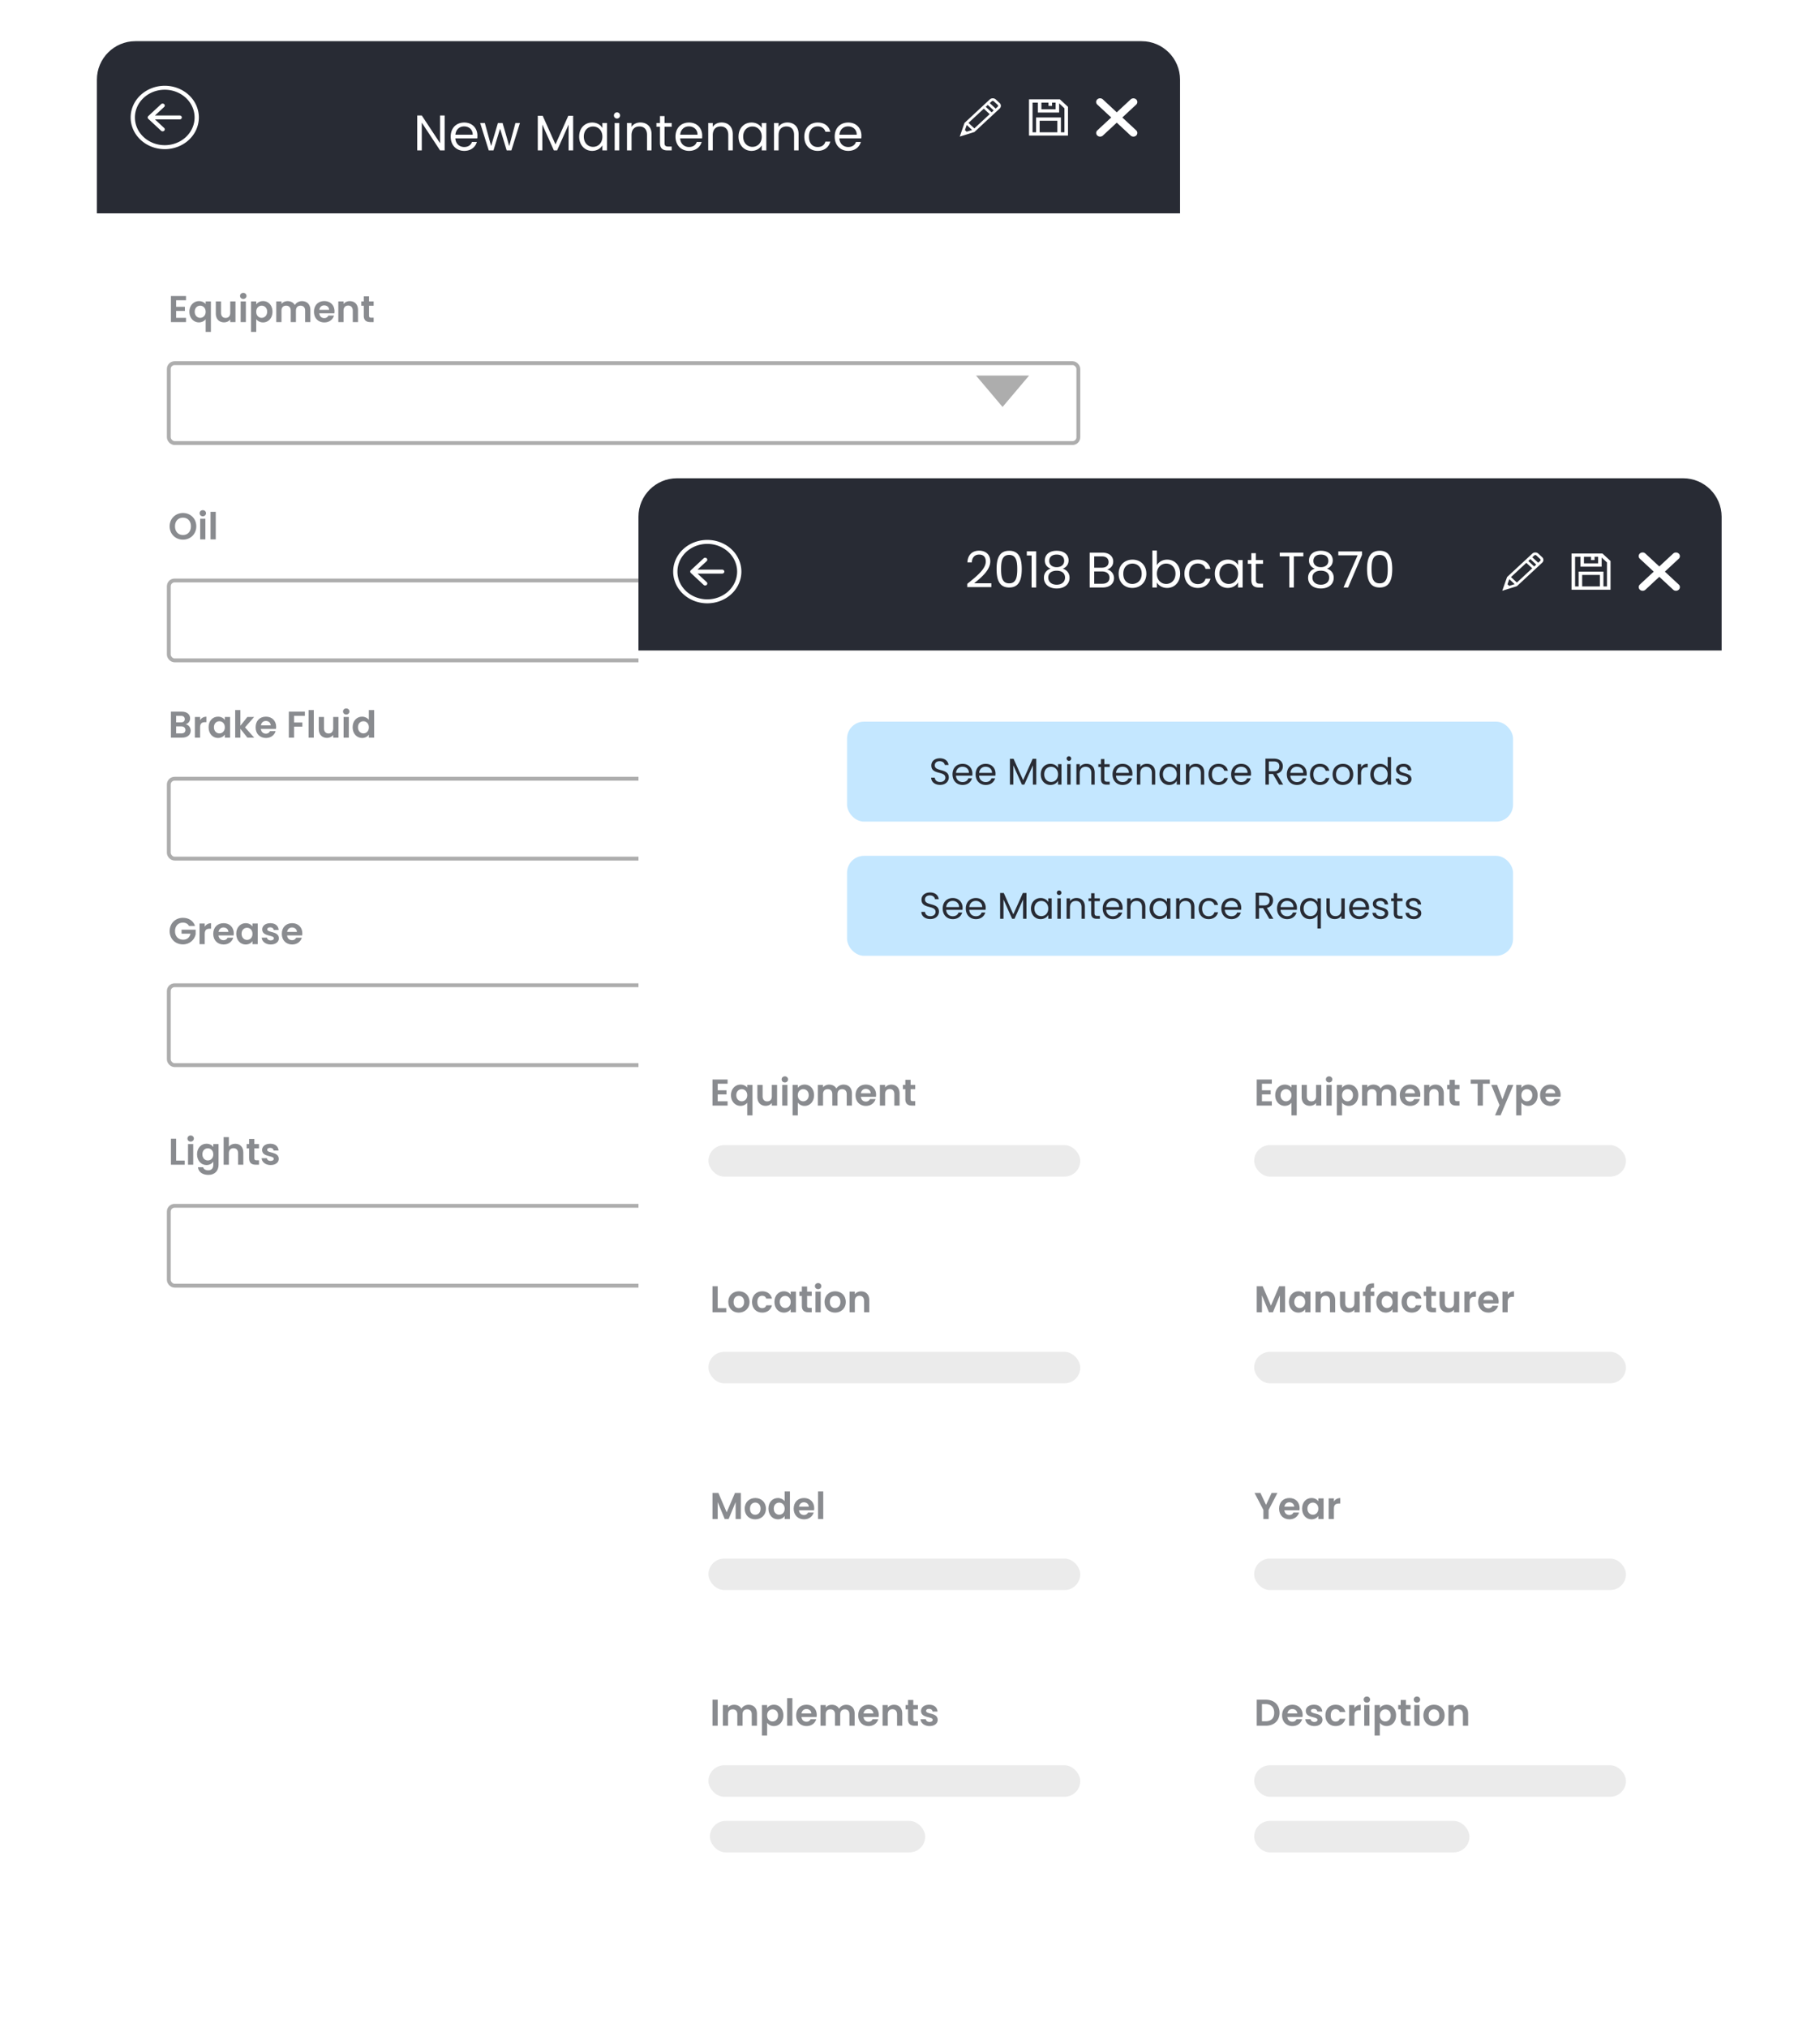 <svg xmlns="http://www.w3.org/2000/svg" width="473" height="527" fill="none" viewBox="0 0 473 527">
  <g filter="url(#a)">
    <rect width="281.5" height="381.971" x="25.182" y="6.702" fill="#fff" rx="10"/>
    <path fill="#282B34" d="M25.182 16.702c0-5.523 4.478-10 10-10h261.5c5.523 0 10 4.477 10 10v34.733h-281.5V16.702Z"/>
    <path fill="#fff" d="M114.374 26.008h1.183v9.073h-1.183l-4.758-7.215v7.215h-1.183v-9.074h1.183l4.758 7.202v-7.202Zm6.229 2.834c-1.157 0-2.119.767-2.249 2.158h4.498c.013-1.392-1.027-2.159-2.249-2.159Zm3.328 4.043c-.364 1.3-1.508 2.314-3.276 2.314-2.028 0-3.523-1.43-3.523-3.692 0-2.25 1.443-3.667 3.523-3.667 2.067 0 3.419 1.457 3.419 3.407 0 .26-.013.468-.039.715h-5.694c.091 1.442 1.105 2.235 2.314 2.235 1.066 0 1.742-.546 2.002-1.313h1.274Zm3.096 2.197-2.236-7.125H126l1.638 5.98 1.768-5.98h1.209l1.729 5.993 1.612-5.993h1.17l-2.223 7.124h-1.222l-1.716-5.655-1.716 5.655h-1.222Zm12.738 0v-8.997h1.274l3.328 7.437 3.328-7.436h1.261v8.995h-1.183v-6.708l-2.99 6.708h-.832l-3.003-6.72v6.72h-1.183Zm10.756-3.588c0-2.224 1.469-3.654 3.38-3.654 1.326 0 2.236.677 2.652 1.418v-1.3h1.196v7.123h-1.196v-1.326c-.429.767-1.352 1.444-2.665 1.444-1.898 0-3.367-1.495-3.367-3.705Zm6.032.012c0-1.65-1.118-2.639-2.418-2.639s-2.405.95-2.405 2.627c0 1.676 1.105 2.664 2.405 2.664 1.3 0 2.418-.974 2.418-2.652Zm3.195 3.575v-7.124h1.183v7.124h-1.183Zm.611-8.28a.794.794 0 0 1-.806-.806c0-.456.351-.806.806-.806.429 0 .78.35.78.805a.788.788 0 0 1-.78.806Zm7.801 8.28v-4.03c0-1.455-.793-2.196-1.989-2.196-1.209 0-2.041.753-2.041 2.287v3.94h-1.183v-7.125h1.183v1.014c.468-.74 1.326-1.143 2.288-1.143 1.651 0 2.912 1.014 2.912 3.055v4.198h-1.17Zm3.362-1.95v-4.198h-.923v-.976h.923v-1.794h1.183v1.794h1.859v.976h-1.859v4.199c0 .702.26.949.988.949h.871v1h-1.066c-1.261 0-1.976-.52-1.976-1.95Zm7.505-4.29c-1.157 0-2.119.767-2.249 2.159h4.498c.013-1.392-1.027-2.159-2.249-2.159Zm3.328 4.044c-.364 1.3-1.508 2.314-3.276 2.314-2.028 0-3.523-1.43-3.523-3.692 0-2.25 1.443-3.667 3.523-3.667 2.067 0 3.419 1.457 3.419 3.407 0 .26-.013.468-.039.715h-5.694c.091 1.442 1.105 2.235 2.314 2.235 1.066 0 1.742-.546 2.002-1.313h1.274Zm6.917 2.197v-4.03c0-1.456-.793-2.197-1.989-2.197-1.209 0-2.041.753-2.041 2.287v3.94h-1.183v-7.125h1.183v1.014c.468-.74 1.326-1.143 2.288-1.143 1.651 0 2.912 1.014 2.912 3.055v4.198h-1.17Zm2.661-3.588c0-2.224 1.469-3.654 3.38-3.654 1.326 0 2.236.677 2.652 1.418v-1.3h1.196v7.123h-1.196v-1.326c-.429.767-1.352 1.444-2.665 1.444-1.898 0-3.367-1.495-3.367-3.705Zm6.032.012c0-1.65-1.118-2.639-2.418-2.639s-2.405.95-2.405 2.627c0 1.676 1.105 2.664 2.405 2.664 1.3 0 2.418-.974 2.418-2.652Zm8.408 3.575v-4.03c0-1.455-.793-2.196-1.989-2.196-1.209 0-2.041.753-2.041 2.287v3.94h-1.183v-7.125h1.183v1.014c.468-.74 1.326-1.143 2.288-1.143 1.651 0 2.912 1.014 2.912 3.055v4.198h-1.17Zm2.66-3.575c0-2.236 1.443-3.666 3.471-3.666 1.768 0 2.925.91 3.289 2.405h-1.274c-.247-.858-.962-1.404-2.015-1.404-1.3 0-2.262.924-2.262 2.665 0 1.769.962 2.691 2.262 2.691 1.053 0 1.755-.507 2.015-1.404h1.274c-.364 1.418-1.521 2.406-3.289 2.406-2.028 0-3.471-1.43-3.471-3.692Zm11.368-2.665c-1.157 0-2.119.767-2.249 2.159h4.498c.013-1.392-1.027-2.159-2.249-2.159Zm3.328 4.044c-.364 1.3-1.508 2.314-3.276 2.314-2.028 0-3.523-1.43-3.523-3.692 0-2.25 1.443-3.667 3.523-3.667 2.067 0 3.419 1.457 3.419 3.407 0 .26-.013.468-.039.715h-5.694c.091 1.442 1.105 2.235 2.314 2.235 1.066 0 1.742-.546 2.002-1.313h1.274Z"/>
    <path fill="#898B8F" d="M48.34 72.915v1.104h-2.566v1.695h2.276v1.075h-2.276v1.792h2.567v1.104h-3.923v-6.77h3.923Zm.884 4.078c0-1.647 1.114-2.751 2.499-2.751.804 0 1.395.358 1.724.775v-.697h1.365v7.922h-1.365v-3.293c-.33.426-.94.813-1.753.813-1.356 0-2.47-1.123-2.47-2.77Zm4.223.01c0-1.037-.717-1.58-1.424-1.58-.697 0-1.414.533-1.414 1.57 0 1.036.717 1.588 1.414 1.588.707 0 1.424-.543 1.424-1.579Zm7.755-2.683v5.365h-1.365v-.678c-.34.455-.93.746-1.599.746-1.249 0-2.15-.814-2.15-2.286V74.32h1.356v2.953c0 .862.475 1.327 1.191 1.327.737 0 1.202-.465 1.202-1.327V74.32h1.365Zm1.338 5.365V74.32h1.356v5.365H62.54Zm.688-6.005c-.485 0-.833-.348-.833-.794 0-.445.348-.794.832-.794.475 0 .834.349.834.794 0 .446-.359.794-.834.794Zm3.363 1.414c.32-.455.94-.862 1.773-.862 1.375 0 2.45 1.075 2.45 2.75 0 1.676-1.075 2.79-2.45 2.79a2.19 2.19 0 0 1-1.773-.852v3.322h-1.356V74.32h1.356v.774Zm2.838 1.889c0-1.017-.688-1.56-1.424-1.56-.726 0-1.414.562-1.414 1.58 0 1.016.688 1.578 1.414 1.578.736 0 1.424-.581 1.424-1.598Zm9.876 2.702v-2.964c0-.852-.474-1.297-1.191-1.297-.726 0-1.201.445-1.201 1.297v2.964h-1.356v-2.964c0-.852-.474-1.297-1.191-1.297-.736 0-1.21.445-1.21 1.297v2.964h-1.357V74.32h1.356v.648c.34-.445.91-.726 1.579-.726.833 0 1.52.358 1.889 1.027.348-.61 1.055-1.027 1.84-1.027 1.288 0 2.198.813 2.198 2.295v3.148h-1.356Zm4.948-4.339c-.649 0-1.162.416-1.269 1.153h2.547c-.02-.707-.58-1.153-1.278-1.153ZM86.8 78c-.29.988-1.181 1.772-2.508 1.772-1.56 0-2.693-1.085-2.693-2.77 0-1.695 1.104-2.77 2.693-2.77 1.55 0 2.644 1.056 2.644 2.654 0 .174-.01.349-.04.523h-3.922c.068.794.61 1.24 1.289 1.24.58 0 .9-.29 1.075-.65H86.8Zm4.883 1.685v-2.964c0-.862-.475-1.327-1.191-1.327-.736 0-1.21.465-1.21 1.327v2.964h-1.357V74.32h1.356v.668c.349-.456.93-.746 1.618-.746 1.249 0 2.14.813 2.14 2.295v3.148h-1.356Zm2.858-1.666v-2.586h-.639V74.32h.64v-1.326h1.365v1.327h1.201v1.113h-1.2v2.596c0 .358.144.513.57.513h.63v1.143h-.852c-1.027 0-1.715-.436-1.715-1.666Zm-43.527 54.728c0 2.034-1.54 3.468-3.458 3.468-1.908 0-3.467-1.434-3.467-3.468 0-2.024 1.56-3.457 3.467-3.457 1.928 0 3.458 1.433 3.458 3.457Zm-5.53 0c0 1.376.842 2.257 2.072 2.257 1.22 0 2.063-.881 2.063-2.257 0-1.375-.843-2.237-2.063-2.237-1.23 0-2.072.862-2.072 2.237Zm6.538 3.4v-5.366h1.357v5.366h-1.356Zm.688-6.005c-.484 0-.833-.349-.833-.794 0-.446.349-.794.833-.794.475 0 .833.348.833.794 0 .445-.358.794-.833.794Zm2.008 6.005v-7.167h1.356v7.167h-1.356Z"/>
    <rect width="236.377" height="20.759" x="43.873" y="90.359" fill="#fff" stroke="#ADADAD" rx="1.5"/>
    <rect width="236.377" height="20.759" x="43.873" y="146.821" fill="#fff" stroke="#ADADAD" rx="1.5"/>
  </g>
  <path fill="#898B8F" d="M48.186 189.662c0-.581-.417-.93-1.075-.93h-1.337v1.821h1.366c.658 0 1.046-.32 1.046-.891Zm-.165-2.819c0-.542-.368-.852-1.007-.852h-1.24v1.695h1.24c.64 0 1.007-.291 1.007-.843Zm1.54 2.983c0 1.075-.823 1.831-2.227 1.831h-2.916v-6.76h2.79c1.414 0 2.198.736 2.198 1.743 0 .823-.494 1.337-1.152 1.55.765.135 1.307.842 1.307 1.636Zm2.437-.842v2.673h-1.356v-5.366h1.356v.833c.339-.552.9-.91 1.646-.91v1.424h-.358c-.804 0-1.288.31-1.288 1.346Zm2.21-.029c0-1.676 1.085-2.751 2.451-2.751.862 0 1.453.407 1.772.852v-.765h1.366v5.366H58.43v-.785c-.32.465-.93.872-1.782.872-1.356 0-2.44-1.114-2.44-2.789Zm4.223.019c0-1.017-.678-1.579-1.423-1.579-.727 0-1.414.543-1.414 1.56s.687 1.598 1.414 1.598c.745 0 1.423-.562 1.423-1.579Zm2.69 2.683v-7.167h1.356v4.077l1.801-2.276h1.763l-2.363 2.693 2.383 2.673h-1.763l-1.82-2.286v2.286H61.12Zm7.961-4.339c-.649 0-1.162.416-1.269 1.153h2.548c-.02-.707-.582-1.153-1.279-1.153Zm2.547 2.654c-.29.988-1.181 1.772-2.508 1.772-1.56 0-2.693-1.085-2.693-2.77 0-1.695 1.105-2.77 2.693-2.77 1.55 0 2.644 1.056 2.644 2.654 0 .174-.01.349-.039.523h-3.922c.067.794.61 1.24 1.288 1.24.58 0 .9-.291 1.075-.649h1.462Zm3.433 1.685v-6.76h4.175v1.094h-2.819v1.734h2.16v1.075h-2.16v2.857h-1.356Zm5.136 0v-7.167h1.356v7.167h-1.356Zm7.76-5.366v5.366h-1.365v-.678c-.339.455-.93.746-1.598.746-1.25 0-2.15-.814-2.15-2.286v-3.148h1.356v2.954c0 .862.475 1.327 1.191 1.327.736 0 1.201-.465 1.201-1.327v-2.954h1.366Zm1.339 5.366v-5.366h1.356v5.366h-1.356Zm.687-6.005c-.484 0-.832-.349-.832-.794 0-.446.348-.794.832-.794.475 0 .833.348.833.794 0 .445-.358.794-.833.794Zm1.66 3.303c0-1.676 1.084-2.751 2.46-2.751.707 0 1.385.329 1.753.833v-2.547h1.375v7.167h-1.375v-.794c-.32.494-.92.881-1.763.881-1.366 0-2.45-1.114-2.45-2.789Zm4.222.019c0-1.017-.678-1.579-1.423-1.579-.727 0-1.414.543-1.414 1.56s.687 1.598 1.414 1.598c.745 0 1.423-.562 1.423-1.579ZM47.537 238.47c1.51 0 2.712.765 3.148 2.121h-1.56c-.31-.572-.871-.872-1.588-.872-1.21 0-2.053.862-2.053 2.208 0 1.376.852 2.228 2.111 2.228 1.046 0 1.714-.6 1.918-1.559h-2.325v-1.037h3.661v1.182c-.271 1.375-1.501 2.634-3.302 2.634-1.966 0-3.458-1.423-3.458-3.448 0-2.024 1.492-3.457 3.448-3.457Zm5.671 4.174v2.673h-1.356v-5.365h1.356v.833c.34-.552.9-.911 1.647-.911v1.424h-.359c-.803 0-1.288.31-1.288 1.346Zm4.865-1.666c-.649 0-1.162.417-1.269 1.153h2.547c-.019-.707-.58-1.153-1.278-1.153Zm2.547 2.654c-.29.988-1.181 1.772-2.508 1.772-1.56 0-2.693-1.084-2.693-2.77 0-1.694 1.104-2.769 2.693-2.769 1.55 0 2.644 1.055 2.644 2.653 0 .175-.01.349-.039.523h-3.922c.067.794.61 1.24 1.288 1.24.58 0 .9-.291 1.075-.649h1.462Zm.777-1.017c0-1.675 1.084-2.75 2.45-2.75.862 0 1.453.406 1.772.852v-.765h1.366v5.365h-1.366v-.784c-.32.465-.93.871-1.782.871-1.356 0-2.44-1.113-2.44-2.789Zm4.222.019c0-1.016-.677-1.578-1.423-1.578-.727 0-1.414.542-1.414 1.559s.687 1.598 1.414 1.598c.746 0 1.423-.562 1.423-1.579Zm6.855 1.153c0 .92-.804 1.617-2.112 1.617-1.346 0-2.285-.784-2.343-1.782h1.365c.049.407.427.717.969.717.532 0 .823-.242.823-.552 0-.959-3.031-.349-3.031-2.315 0-.891.794-1.607 2.12-1.607 1.299 0 2.083.707 2.16 1.772h-1.297c-.04-.417-.368-.697-.901-.697-.504 0-.765.203-.765.513 0 .978 2.973.368 3.012 2.334Zm3.418-2.809c-.649 0-1.162.417-1.269 1.153h2.547c-.019-.707-.58-1.153-1.278-1.153Zm2.547 2.654c-.29.988-1.181 1.772-2.508 1.772-1.56 0-2.693-1.084-2.693-2.77 0-1.694 1.104-2.769 2.693-2.769 1.55 0 2.644 1.055 2.644 2.653 0 .175-.01.349-.039.523h-3.922c.067.794.61 1.24 1.288 1.24.58 0 .9-.291 1.075-.649h1.462Zm-34.021 52.226h1.356v5.685h2.228v1.075h-3.584v-6.76Zm4.446 6.76v-5.365h1.355v5.365h-1.355Zm.687-6.005c-.484 0-.833-.348-.833-.794 0-.445.349-.794.833-.794.475 0 .833.349.833.794 0 .446-.358.794-.833.794Zm1.66 3.303c0-1.675 1.084-2.75 2.45-2.75.842 0 1.453.387 1.772.852v-.765H56.8v5.404c0 1.453-.891 2.605-2.654 2.605-1.51 0-2.567-.755-2.702-1.985h1.346c.136.484.64.804 1.317.804.746 0 1.327-.426 1.327-1.424v-.833c-.32.465-.93.881-1.772.881-1.366 0-2.45-1.113-2.45-2.789Zm4.222.019c0-1.016-.678-1.578-1.424-1.578-.726 0-1.414.542-1.414 1.559s.688 1.598 1.414 1.598c.746 0 1.424-.562 1.424-1.579Zm2.69 2.683v-7.167h1.356v2.47c.349-.455.949-.746 1.666-.746 1.21 0 2.092.814 2.092 2.296v3.147H61.88v-2.963c0-.862-.475-1.327-1.191-1.327-.736 0-1.211.465-1.211 1.327v2.963h-1.356Zm6.616-1.666v-2.586H64.1v-1.113h.64v-1.327h1.365v1.327h1.2v1.113h-1.2v2.596c0 .358.145.513.571.513h.63v1.143h-.853c-1.026 0-1.714-.436-1.714-1.666Zm7.706.136c0 .92-.803 1.617-2.11 1.617-1.347 0-2.286-.784-2.345-1.782h1.366c.048.407.426.717.969.717.532 0 .823-.242.823-.552 0-.959-3.032-.349-3.032-2.315 0-.891.794-1.607 2.121-1.607 1.298 0 2.083.707 2.16 1.772H71.1c-.038-.417-.368-.697-.9-.697-.504 0-.766.203-.766.513 0 .978 2.974.368 3.012 2.334Z"/>
  <rect width="236.377" height="20.759" x="43.873" y="202.331" fill="#fff" stroke="#ADADAD" rx="1.5"/>
  <rect width="236.377" height="20.759" x="43.873" y="255.991" fill="#fff" stroke="#ADADAD" rx="1.5"/>
  <rect width="236.377" height="20.759" x="43.873" y="313.292" fill="#fff" stroke="#ADADAD" rx="1.5"/>
  <path fill="#ADADAD" d="m260.554 105.738-6.898-8.16h13.795l-6.897 8.16Z"/>
  <path fill="#fff" fill-rule="evenodd" d="M35.063 30.52c0 1.91.817 3.743 2.27 5.095 1.455 1.351 3.428 2.11 5.484 2.11 2.057 0 4.03-.759 5.483-2.11 1.455-1.352 2.272-3.185 2.272-5.096 0-1.91-.817-3.744-2.272-5.095-1.454-1.352-3.426-2.11-5.483-2.11-2.056 0-4.029.758-5.483 2.11-1.454 1.351-2.271 3.184-2.271 5.095Zm16.616 0c0 2.183-.933 4.278-2.595 5.823-1.662 1.544-3.916 2.412-6.267 2.412-2.35 0-4.604-.868-6.266-2.413-1.663-1.544-2.596-3.639-2.596-5.823 0-2.184.934-4.279 2.596-5.823 1.662-1.545 3.916-2.412 6.266-2.412s4.605.867 6.267 2.412c1.662 1.544 2.595 3.639 2.595 5.823Zm-4.985-.515c.147 0 .288.054.392.15a.497.497 0 0 1 .162.364.497.497 0 0 1-.162.364.576.576 0 0 1-.392.15h-6.417l2.378 2.21a.486.486 0 0 1 0 .729.56.56 0 0 1-.392.15.592.592 0 0 1-.392-.15l-3.323-3.088a.484.484 0 0 1 0-.729l3.323-3.088a.577.577 0 0 1 .392-.151c.147 0 .288.054.392.15a.498.498 0 0 1 .163.365.498.498 0 0 1-.163.364l-2.378 2.21h6.417Z" clip-rule="evenodd"/>
  <path fill="#fff" d="m259.797 26.775-1.017-.946c-.41-.381-1.128-.381-1.539 0l-6.567 6.103-1.249 3.563 3.806-1.189 6.565-6.102a.961.961 0 0 0 .001-1.429Zm-9.017 7.032.468-1.333 1.402 1.304-1.423.444-.447-.415Zm.915-1.87 3.983-3.701 1.53 1.422-3.983 3.701-1.53-1.422Zm4.495-4.178.529-.491 1.531 1.421-.529.492-1.531-1.422Zm3.094-.031-.522.485-1.531-1.422.523-.486a.39.39 0 0 1 .512 0l1.017.947a.319.319 0 0 1 .001.476Zm8.145-1.918v9.417h10.133v-7.45l-.129-.134-1.843-1.712-.144-.12h-8.017Zm.921.857h1.382v2.568h5.527v-2.381l1.382 1.284v6.233h-.921V30.52h-6.449v3.852h-.921v-7.704Zm2.303 0h1.842v.856h.922v-.856h.921v1.712h-3.685v-1.712Zm-.461 4.708h4.606v2.996h-4.606v-2.996Zm14.983-5.554c.192-.178.452-.278.723-.278.271 0 .531.1.723.278l3.616 3.36 3.615-3.36c.193-.173.451-.269.72-.266.268.002.524.102.714.278a.919.919 0 0 1 .299.664.914.914 0 0 1-.287.668l-3.616 3.36 3.616 3.36c.186.18.29.42.287.668a.919.919 0 0 1-.299.664c-.19.176-.446.276-.714.278a1.066 1.066 0 0 1-.72-.267l-3.615-3.36-3.616 3.36a1.065 1.065 0 0 1-.719.267 1.064 1.064 0 0 1-.715-.278.919.919 0 0 1-.299-.664.918.918 0 0 1 .287-.668l3.616-3.36-3.616-3.36a.917.917 0 0 1-.3-.672c0-.252.108-.493.3-.672Z"/>
  <g clip-path="url(#b)">
    <path fill="#fff" d="M466.732 91.91a2.649 2.649 0 1 0 5.298 0 2.649 2.649 0 0 0-5.298 0Zm0 13.497a2.649 2.649 0 1 0 5.298 0 2.649 2.649 0 0 0-5.298 0Zm0 13.496a2.649 2.649 0 1 0 5.298 0 2.649 2.649 0 0 0-5.298 0Zm0 13.496a2.649 2.649 0 1 0 5.298 0 2.649 2.649 0 0 0-5.298 0Zm0 13.496a2.649 2.649 0 1 0 5.298 0 2.649 2.649 0 0 0-5.298 0Zm0 13.496a2.649 2.649 0 1 0 5.298 0 2.649 2.649 0 0 0-5.298 0Zm0 13.496a2.649 2.649 0 1 0 5.298 0 2.649 2.649 0 0 0-5.298 0Zm0 13.496a2.649 2.649 0 1 0 5.298 0 2.649 2.649 0 0 0-5.298 0ZM453.203 91.91a2.649 2.649 0 1 0 5.298 0 2.649 2.649 0 0 0-5.298 0Zm0 13.497a2.649 2.649 0 1 0 5.298 0 2.649 2.649 0 0 0-5.298 0Zm0 13.496a2.649 2.649 0 1 0 5.298 0 2.649 2.649 0 0 0-5.298 0Zm0 13.496a2.649 2.649 0 1 0 5.298 0 2.649 2.649 0 0 0-5.298 0Zm0 13.496a2.649 2.649 0 1 0 5.298 0 2.649 2.649 0 0 0-5.298 0Zm0 13.496a2.649 2.649 0 1 0 5.298 0 2.649 2.649 0 0 0-5.298 0Zm0 13.496a2.649 2.649 0 1 0 5.298 0 2.649 2.649 0 0 0-5.298 0Zm0 13.496a2.649 2.649 0 1 0 5.298 0 2.649 2.649 0 0 0-5.298 0ZM439.674 91.91a2.649 2.649 0 1 0 5.298 0 2.649 2.649 0 0 0-5.298 0Zm0 13.497a2.649 2.649 0 1 0 5.298 0 2.649 2.649 0 0 0-5.298 0Zm0 13.496a2.649 2.649 0 1 0 5.298 0 2.649 2.649 0 0 0-5.298 0Zm0 13.496a2.649 2.649 0 1 0 5.298 0 2.649 2.649 0 0 0-5.298 0Zm0 13.496a2.649 2.649 0 1 0 5.298 0 2.649 2.649 0 0 0-5.298 0Zm0 13.496a2.649 2.649 0 1 0 5.298 0 2.649 2.649 0 0 0-5.298 0Zm0 13.496a2.649 2.649 0 1 0 5.298 0 2.649 2.649 0 0 0-5.298 0Zm0 13.496a2.649 2.649 0 1 0 5.298 0 2.649 2.649 0 0 0-5.298 0ZM426.145 91.91a2.649 2.649 0 1 0 5.298 0 2.649 2.649 0 0 0-5.298 0Zm0 13.497a2.649 2.649 0 1 0 5.298 0 2.649 2.649 0 0 0-5.298 0Zm0 13.496a2.649 2.649 0 1 0 5.298 0 2.649 2.649 0 0 0-5.298 0ZM412.617 91.91a2.649 2.649 0 1 0 5.298 0 2.649 2.649 0 0 0-5.298 0Zm0 13.497a2.649 2.649 0 1 0 5.298 0 2.649 2.649 0 0 0-5.298 0Zm0 13.496a2.649 2.649 0 1 0 5.298 0 2.649 2.649 0 0 0-5.298 0ZM399.088 91.91a2.649 2.649 0 1 0 5.298 0 2.649 2.649 0 0 0-5.298 0Zm0 13.497a2.649 2.649 0 1 0 5.298 0 2.649 2.649 0 0 0-5.298 0Zm0 13.496a2.649 2.649 0 1 0 5.298 0 2.649 2.649 0 0 0-5.298 0ZM385.559 91.91a2.649 2.649 0 1 0 5.298 0 2.649 2.649 0 0 0-5.298 0Zm0 13.497a2.649 2.649 0 1 0 5.298 0 2.649 2.649 0 0 0-5.298 0Zm0 13.496a2.649 2.649 0 1 0 5.298 0 2.649 2.649 0 0 0-5.298 0ZM372.03 91.91a2.649 2.649 0 1 0 5.298 0 2.649 2.649 0 0 0-5.298 0Zm0 13.497a2.649 2.649 0 1 0 5.298 0 2.649 2.649 0 0 0-5.298 0Zm0 13.496a2.649 2.649 0 1 0 5.298 0 2.649 2.649 0 0 0-5.298 0Z"/>
  </g>
  <g filter="url(#c)">
    <rect width="281.5" height="381.971" x="165.932" y="114.267" fill="#fff" rx="10"/>
    <path fill="#282B34" d="M165.932 124.267c0-5.523 4.478-10 10-10h261.5c5.523 0 10 4.477 10 10V159h-281.5v-34.733Z"/>
    <path fill="#fff" fill-rule="evenodd" d="M176.063 138.519c0 1.911.817 3.744 2.271 5.096 1.454 1.351 3.427 2.11 5.483 2.11 2.057 0 4.029-.759 5.483-2.11 1.455-1.352 2.272-3.185 2.272-5.096s-.817-3.744-2.272-5.095c-1.454-1.352-3.426-2.111-5.483-2.111-2.056 0-4.029.759-5.483 2.111-1.454 1.351-2.271 3.184-2.271 5.095Zm16.617 0c0 2.184-.934 4.279-2.596 5.823-1.662 1.545-3.916 2.413-6.267 2.413-2.35 0-4.604-.868-6.266-2.413-1.662-1.544-2.596-3.639-2.596-5.823 0-2.184.934-4.279 2.596-5.823 1.662-1.545 3.916-2.412 6.266-2.412 2.351 0 4.605.867 6.267 2.412 1.662 1.544 2.596 3.639 2.596 5.823Zm-4.986-.515a.58.58 0 0 1 .392.151.498.498 0 0 1 .162.364.495.495 0 0 1-.162.364.575.575 0 0 1-.392.151h-6.417l2.378 2.209a.485.485 0 0 1 0 .729.553.553 0 0 1-.392.151.568.568 0 0 1-.392-.151l-3.323-3.088a.511.511 0 0 1-.163-.365.507.507 0 0 1 .163-.364l3.323-3.088a.575.575 0 0 1 .392-.151c.147 0 .288.054.392.151a.496.496 0 0 1 .163.364.496.496 0 0 1-.163.364l-2.378 2.209h6.417Z" clip-rule="evenodd"/>
    <path fill="#fff" d="M251.384 142.542v-.845c2.47-1.989 4.81-3.861 4.81-5.785 0-1.04-.455-1.82-1.729-1.82-1.222 0-1.846.845-1.898 2.028h-1.144c.078-2.002 1.339-3.042 3.029-3.042 1.768 0 2.912 1.04 2.912 2.782 0 2.34-2.522 4.329-4.199 5.694h4.472v.988h-6.253Zm7.621-4.693c0-2.691.676-4.745 3.276-4.745 2.587 0 3.263 2.054 3.263 4.745 0 2.73-.676 4.797-3.263 4.797-2.6 0-3.276-2.067-3.276-4.797Zm5.369 0c0-1.95-.247-3.666-2.093-3.666-1.859 0-2.106 1.716-2.106 3.666 0 2.028.247 3.718 2.106 3.718 1.846 0 2.093-1.69 2.093-3.718Zm3.73 4.797v-8.32h-1.248v-1.079h2.444v9.399h-1.196Zm4.944-4.888c-.962-.377-1.508-1.105-1.508-2.158 0-1.378 1.04-2.496 3.081-2.496s3.094 1.131 3.094 2.496c0 1.014-.585 1.794-1.508 2.158 1.066.325 1.755 1.183 1.755 2.353 0 1.703-1.352 2.795-3.341 2.795-1.976 0-3.315-1.092-3.315-2.795 0-1.183.689-2.041 1.742-2.353Zm1.573-.39c1.157 0 1.95-.65 1.95-1.625 0-1.079-.767-1.651-1.95-1.651-1.157 0-1.937.559-1.937 1.664 0 .975.793 1.612 1.937 1.612Zm0 .91c-1.209 0-2.184.546-2.184 1.794 0 1.105.845 1.846 2.184 1.846 1.339 0 2.171-.754 2.171-1.846 0-1.209-.936-1.794-2.171-1.794Zm13.721 1.82c0-1.001-.754-1.625-1.911-1.625h-2.054v3.198h2.093c1.17 0 1.872-.585 1.872-1.573Zm-.234-4.069c0-.897-.611-1.469-1.768-1.469h-1.963v2.938h1.989c1.105 0 1.742-.546 1.742-1.469Zm1.417 4.186c0 1.365-1.079 2.431-2.951 2.431h-3.38v-9.061h3.25c1.911 0 2.873 1.04 2.873 2.301 0 1.144-.715 1.807-1.586 2.093.988.169 1.794 1.118 1.794 2.236Zm8.402-1.144c0 2.262-1.625 3.692-3.653 3.692-2.015 0-3.549-1.43-3.549-3.692 0-2.249 1.586-3.666 3.601-3.666 2.028 0 3.601 1.417 3.601 3.666Zm-5.993 0c0 1.807 1.105 2.652 2.34 2.652 1.235 0 2.444-.845 2.444-2.652 0-1.794-1.183-2.639-2.405-2.639-1.248 0-2.379.845-2.379 2.639Zm8.731-2.223c.455-.793 1.404-1.443 2.665-1.443 1.924 0 3.38 1.43 3.38 3.653 0 2.21-1.469 3.705-3.38 3.705-1.3 0-2.223-.65-2.665-1.43v1.313h-1.183v-9.62h1.183v3.822Zm4.836 2.21c0-1.677-1.105-2.626-2.418-2.626-1.287 0-2.418.988-2.418 2.639 0 1.677 1.131 2.652 2.418 2.652 1.313 0 2.418-.988 2.418-2.665Zm2.324.013c0-2.236 1.443-3.666 3.471-3.666 1.768 0 2.925.91 3.289 2.405h-1.274c-.247-.858-.962-1.404-2.015-1.404-1.3 0-2.262.923-2.262 2.665 0 1.768.962 2.691 2.262 2.691 1.053 0 1.755-.507 2.015-1.404h1.274c-.364 1.417-1.521 2.405-3.289 2.405-2.028 0-3.471-1.43-3.471-3.692Zm7.897-.013c0-2.223 1.469-3.653 3.38-3.653 1.326 0 2.236.676 2.652 1.417v-1.3h1.196v7.124h-1.196v-1.326c-.429.767-1.352 1.443-2.665 1.443-1.898 0-3.367-1.495-3.367-3.705Zm6.032.013c0-1.651-1.118-2.639-2.418-2.639s-2.405.949-2.405 2.626 1.105 2.665 2.405 2.665c1.3 0 2.418-.975 2.418-2.652Zm3.455 1.625v-4.199h-.923v-.975h.923v-1.794h1.183v1.794h1.859v.975h-1.859v4.199c0 .702.26.949.988.949h.871v1.001h-1.066c-1.261 0-1.976-.52-1.976-1.95Zm7.382-6.149v-.962h6.136v.962h-2.47v8.099h-1.183v-8.099h-2.483Zm9.113 3.211c-.962-.377-1.508-1.105-1.508-2.158 0-1.378 1.04-2.496 3.081-2.496s3.094 1.131 3.094 2.496c0 1.014-.585 1.794-1.508 2.158 1.066.325 1.755 1.183 1.755 2.353 0 1.703-1.352 2.795-3.341 2.795-1.976 0-3.315-1.092-3.315-2.795 0-1.183.689-2.041 1.742-2.353Zm1.573-.39c1.157 0 1.95-.65 1.95-1.625 0-1.079-.767-1.651-1.95-1.651-1.157 0-1.937.559-1.937 1.664 0 .975.793 1.612 1.937 1.612Zm0 .91c-1.209 0-2.184.546-2.184 1.794 0 1.105.845 1.846 2.184 1.846 1.339 0 2.171-.754 2.171-1.846 0-1.209-.936-1.794-2.171-1.794Zm4.536-5.005h6.162v.897l-3.614 8.476h-1.196l3.666-8.359h-5.018v-1.014Zm7.473 4.576c0-2.691.676-4.745 3.276-4.745 2.587 0 3.263 2.054 3.263 4.745 0 2.73-.676 4.797-3.263 4.797-2.6 0-3.276-2.067-3.276-4.797Zm5.369 0c0-1.95-.247-3.666-2.093-3.666-1.859 0-2.106 1.716-2.106 3.666 0 2.028.247 3.718 2.106 3.718 1.846 0 2.093-1.69 2.093-3.718Zm40.142-3.074-1.017-.946c-.41-.381-1.128-.381-1.539 0l-6.567 6.103-1.249 3.563 3.806-1.189 6.565-6.102a.96.96 0 0 0 .001-1.429Zm-9.017 7.032.468-1.333 1.402 1.304-1.423.445-.447-.416Zm.915-1.87 3.983-3.701 1.53 1.422-3.983 3.701-1.53-1.422Zm4.495-4.178.529-.491 1.531 1.421-.529.492-1.531-1.422Zm3.094-.031-.522.485-1.531-1.422.523-.485a.39.39 0 0 1 .512 0l1.017.946a.318.318 0 0 1 .001.476Zm8.145-1.917v9.416h10.133v-7.45l-.129-.134-1.843-1.712-.144-.12h-8.017Zm.921.856h1.382v2.568h5.527v-2.381l1.382 1.284v6.233h-.921v-3.852h-6.449v3.852h-.921v-7.704Zm2.303 0h1.842v.856h.922v-.856h.921v1.712h-3.685v-1.712Zm-.461 4.708h4.606v2.996h-4.606v-2.996Zm14.983-5.554c.192-.178.452-.278.723-.278.271 0 .531.1.723.278l3.616 3.36 3.615-3.36c.193-.173.451-.269.72-.266.268.002.524.102.714.278a.917.917 0 0 1 .299.664.913.913 0 0 1-.287.668l-3.616 3.36 3.616 3.36c.186.179.29.419.287.668a.92.92 0 0 1-.299.664c-.19.176-.446.276-.714.278a1.067 1.067 0 0 1-.72-.266l-3.615-3.36-3.616 3.36a1.066 1.066 0 0 1-.719.266 1.064 1.064 0 0 1-.715-.278.92.92 0 0 1-.299-.664.917.917 0 0 1 .287-.668l3.616-3.36-3.616-3.36a.917.917 0 0 1-.3-.672c0-.252.108-.493.3-.672Z"/>
    <rect width="173.085" height="25.974" x="220.14" y="177.5" fill="#C4E7FF" rx="4.402"/>
    <path fill="#282B34" d="M246.579 192.02c0 .959-.785 1.908-2.247 1.908-1.356 0-2.315-.756-2.334-1.869h.939c.058.561.455 1.123 1.395 1.123.852 0 1.356-.484 1.356-1.123 0-1.821-3.652-.659-3.652-3.167 0-1.114.901-1.87 2.238-1.87 1.288 0 2.13.707 2.237 1.734h-.969c-.058-.455-.484-.969-1.307-.978-.726-.02-1.298.358-1.298 1.085 0 1.743 3.642.658 3.642 3.157Zm3.553-2.809c-.862 0-1.578.572-1.675 1.608h3.351c.01-1.036-.765-1.608-1.676-1.608Zm2.48 3.012c-.271.969-1.124 1.724-2.441 1.724-1.511 0-2.625-1.065-2.625-2.75 0-1.676 1.075-2.732 2.625-2.732 1.54 0 2.547 1.085 2.547 2.538 0 .194-.009.349-.029.533h-4.242c.068 1.075.823 1.665 1.724 1.665.794 0 1.298-.406 1.492-.978h.949Zm3.526-3.012c-.862 0-1.578.572-1.675 1.608h3.351c.009-1.036-.765-1.608-1.676-1.608Zm2.48 3.012c-.272.969-1.124 1.724-2.441 1.724-1.511 0-2.625-1.065-2.625-2.75 0-1.676 1.075-2.732 2.625-2.732 1.54 0 2.547 1.085 2.547 2.538 0 .194-.01.349-.029.533h-4.242c.068 1.075.823 1.665 1.724 1.665.794 0 1.298-.406 1.491-.978h.95Zm3.851 1.637v-6.702h.95l2.479 5.54 2.479-5.54h.94v6.702h-.882v-4.997l-2.227 4.997h-.62l-2.237-5.007v5.007h-.882Zm8.013-2.673c0-1.656 1.095-2.722 2.518-2.722.988 0 1.666.504 1.976 1.056v-.968h.891v5.307h-.891v-.988c-.32.572-1.007 1.075-1.985 1.075-1.414 0-2.509-1.114-2.509-2.76Zm4.494.01c0-1.23-.833-1.966-1.801-1.966-.969 0-1.792.707-1.792 1.956s.823 1.985 1.792 1.985c.968 0 1.801-.726 1.801-1.975Zm2.38 2.663v-5.307h.882v5.307h-.882Zm.456-6.169a.592.592 0 0 1-.601-.601.591.591 0 1 1 1.182 0 .588.588 0 0 1-.581.601Zm5.812 6.169v-3.002c0-1.085-.591-1.637-1.482-1.637-.901 0-1.521.562-1.521 1.704v2.935h-.881v-5.307h.881v.755c.349-.552.988-.852 1.705-.852 1.23 0 2.169.755 2.169 2.276v3.128h-.871Zm2.505-1.453v-3.128h-.688v-.726h.688v-1.337h.881v1.337h1.385v.726h-1.385v3.128c0 .523.194.707.736.707h.649v.746h-.794c-.94 0-1.472-.387-1.472-1.453Zm5.59-3.196c-.862 0-1.578.572-1.675 1.608h3.351c.01-1.036-.765-1.608-1.676-1.608Zm2.48 3.012c-.271.969-1.124 1.724-2.441 1.724-1.511 0-2.625-1.065-2.625-2.75 0-1.676 1.076-2.732 2.625-2.732 1.54 0 2.547 1.085 2.547 2.538 0 .194-.009.349-.029.533h-4.242c.068 1.075.823 1.665 1.724 1.665.794 0 1.298-.406 1.492-.978h.949Zm5.153 1.637v-3.002c0-1.085-.59-1.637-1.481-1.637-.901 0-1.521.562-1.521 1.704v2.935h-.881v-5.307h.881v.755c.349-.552.988-.852 1.705-.852 1.23 0 2.169.755 2.169 2.276v3.128h-.872Zm1.982-2.673c0-1.656 1.095-2.722 2.518-2.722.988 0 1.666.504 1.976 1.056v-.968h.891v5.307h-.891v-.988c-.319.572-1.007 1.075-1.985 1.075-1.414 0-2.509-1.114-2.509-2.76Zm4.494.01c0-1.23-.833-1.966-1.801-1.966-.969 0-1.792.707-1.792 1.956s.823 1.985 1.792 1.985c.968 0 1.801-.726 1.801-1.975Zm6.264 2.663v-3.002c0-1.085-.59-1.637-1.481-1.637-.901 0-1.521.562-1.521 1.704v2.935h-.881v-5.307h.881v.755c.349-.552.988-.852 1.705-.852 1.23 0 2.169.755 2.169 2.276v3.128h-.872Zm1.982-2.663c0-1.666 1.075-2.732 2.586-2.732 1.317 0 2.179.678 2.451 1.792h-.95c-.184-.639-.716-1.046-1.501-1.046-.968 0-1.685.688-1.685 1.986 0 1.317.717 2.004 1.685 2.004.785 0 1.308-.377 1.501-1.046h.95c-.272 1.056-1.134 1.792-2.451 1.792-1.511 0-2.586-1.065-2.586-2.75Zm8.469-1.986c-.862 0-1.578.572-1.675 1.608h3.351c.009-1.036-.765-1.608-1.676-1.608Zm2.48 3.012c-.272.969-1.124 1.724-2.441 1.724-1.511 0-2.625-1.065-2.625-2.75 0-1.676 1.075-2.732 2.625-2.732 1.54 0 2.547 1.085 2.547 2.538 0 .194-.01.349-.029.533h-4.242c.068 1.075.823 1.665 1.724 1.665.794 0 1.298-.406 1.491-.978h.95Zm7.464-3.128c0-.765-.426-1.259-1.433-1.259h-1.298v2.557h1.298c.997 0 1.433-.543 1.433-1.298Zm-3.613-1.985h2.18c1.588 0 2.343.881 2.343 1.985 0 .862-.474 1.685-1.607 1.937l1.695 2.828h-1.056l-1.608-2.76h-1.065v2.76h-.882v-6.75Zm8.149 2.101c-.862 0-1.578.572-1.675 1.608h3.351c.01-1.036-.765-1.608-1.676-1.608Zm2.48 3.012c-.271.969-1.124 1.724-2.441 1.724-1.511 0-2.624-1.065-2.624-2.75 0-1.676 1.075-2.732 2.624-2.732 1.54 0 2.547 1.085 2.547 2.538 0 .194-.009.349-.029.533h-4.242c.068 1.075.823 1.665 1.724 1.665.794 0 1.298-.406 1.492-.978h.949Zm.94-1.026c0-1.666 1.075-2.732 2.586-2.732 1.318 0 2.179.678 2.451 1.792h-.949c-.184-.639-.717-1.046-1.502-1.046-.968 0-1.685.688-1.685 1.986 0 1.317.717 2.004 1.685 2.004.785 0 1.308-.377 1.502-1.046h.949c-.272 1.056-1.133 1.792-2.451 1.792-1.511 0-2.586-1.065-2.586-2.75Zm11.249 0c0 1.685-1.211 2.75-2.722 2.75-1.501 0-2.644-1.065-2.644-2.75 0-1.676 1.182-2.732 2.683-2.732 1.511 0 2.683 1.056 2.683 2.732Zm-4.465 0c0 1.346.823 1.975 1.743 1.975.92 0 1.821-.629 1.821-1.975 0-1.337-.881-1.966-1.792-1.966-.929 0-1.772.629-1.772 1.966Zm6.505-.223v2.886h-.881v-5.307h.881v.862c.3-.591.872-.959 1.714-.959v.91h-.232c-.843 0-1.482.378-1.482 1.608Zm2.402.213c0-1.656 1.095-2.722 2.528-2.722.833 0 1.598.427 1.966 1.037v-2.809h.891v7.167h-.891v-.998c-.319.591-1.007 1.085-1.976 1.085-1.423 0-2.518-1.114-2.518-2.76Zm4.494.01c0-1.23-.833-1.966-1.801-1.966-.969 0-1.792.707-1.792 1.956s.823 1.985 1.792 1.985c.968 0 1.801-.726 1.801-1.975Zm6.197 1.22c0 .872-.766 1.53-1.937 1.53-1.24 0-2.112-.678-2.17-1.646h.91c.049.513.504.9 1.25.9.697 0 1.085-.348 1.085-.784 0-1.182-3.138-.494-3.138-2.47 0-.813.765-1.482 1.946-1.482 1.172 0 1.947.63 2.005 1.666h-.881c-.039-.532-.446-.92-1.153-.92-.649 0-1.036.31-1.036.736 0 1.259 3.08.572 3.119 2.47Z"/>
    <rect width="173.085" height="25.974" x="220.14" y="212.364" fill="#C4E7FF" rx="4.402"/>
    <path fill="#282B34" d="M244.03 226.884c0 .958-.785 1.908-2.247 1.908-1.356 0-2.315-.756-2.334-1.87h.939c.058.562.455 1.124 1.395 1.124.852 0 1.356-.484 1.356-1.124 0-1.82-3.651-.658-3.651-3.167 0-1.113.9-1.869 2.237-1.869 1.288 0 2.13.707 2.237 1.734h-.969c-.058-.455-.484-.969-1.307-.978-.726-.02-1.298.358-1.298 1.084 0 1.744 3.642.659 3.642 3.158Zm3.553-2.809c-.862 0-1.578.571-1.675 1.608h3.351c.01-1.037-.765-1.608-1.676-1.608Zm2.48 3.012c-.271.969-1.124 1.724-2.441 1.724-1.511 0-2.625-1.065-2.625-2.751 0-1.675 1.076-2.731 2.625-2.731 1.54 0 2.547 1.085 2.547 2.538 0 .193-.009.348-.029.532h-4.242c.068 1.075.823 1.666 1.724 1.666.794 0 1.298-.407 1.492-.978h.949Zm3.526-3.012c-.862 0-1.578.571-1.675 1.608h3.351c.009-1.037-.765-1.608-1.676-1.608Zm2.48 3.012c-.272.969-1.124 1.724-2.441 1.724-1.511 0-2.625-1.065-2.625-2.751 0-1.675 1.075-2.731 2.625-2.731 1.54 0 2.547 1.085 2.547 2.538 0 .193-.01.348-.029.532h-4.242c.068 1.075.823 1.666 1.724 1.666.794 0 1.298-.407 1.491-.978h.95Zm3.852 1.637v-6.702h.949l2.479 5.54 2.479-5.54h.94v6.702h-.881v-4.998l-2.228 4.998h-.62l-2.237-5.007v5.007h-.881Zm8.012-2.673c0-1.656 1.095-2.722 2.518-2.722.988 0 1.666.504 1.976 1.056v-.969h.891v5.308h-.891v-.988c-.319.571-1.007 1.075-1.985 1.075-1.414 0-2.509-1.114-2.509-2.76Zm4.494.009c0-1.23-.833-1.966-1.801-1.966-.969 0-1.792.707-1.792 1.957 0 1.249.823 1.985 1.792 1.985.968 0 1.801-.726 1.801-1.976Zm2.381 2.664v-5.308h.881v5.308h-.881Zm.455-6.17a.591.591 0 0 1-.601-.6.591.591 0 1 1 1.182 0c0 .339-.262.6-.581.6Zm5.812 6.17v-3.003c0-1.084-.591-1.636-1.482-1.636-.901 0-1.521.561-1.521 1.704v2.935h-.881v-5.308h.881v.756c.349-.552.988-.852 1.705-.852 1.23 0 2.169.755 2.169 2.276v3.128h-.871Zm2.505-1.453v-3.128h-.688v-.727h.688v-1.336h.881v1.336h1.385v.727h-1.385v3.128c0 .523.194.707.736.707h.649v.746h-.794c-.94 0-1.472-.388-1.472-1.453Zm5.59-3.196c-.862 0-1.578.571-1.675 1.608h3.351c.01-1.037-.765-1.608-1.676-1.608Zm2.48 3.012c-.271.969-1.124 1.724-2.441 1.724-1.511 0-2.624-1.065-2.624-2.751 0-1.675 1.075-2.731 2.624-2.731 1.54 0 2.547 1.085 2.547 2.538 0 .193-.009.348-.029.532h-4.242c.068 1.075.823 1.666 1.724 1.666.794 0 1.298-.407 1.492-.978h.949Zm5.153 1.637v-3.003c0-1.084-.59-1.636-1.481-1.636-.901 0-1.521.561-1.521 1.704v2.935h-.881v-5.308h.881v.756c.349-.552.988-.852 1.705-.852 1.23 0 2.169.755 2.169 2.276v3.128h-.872Zm1.982-2.673c0-1.656 1.095-2.722 2.519-2.722.987 0 1.665.504 1.975 1.056v-.969h.891v5.308h-.891v-.988c-.319.571-1.007 1.075-1.985 1.075-1.414 0-2.509-1.114-2.509-2.76Zm4.494.009c0-1.23-.833-1.966-1.801-1.966-.969 0-1.792.707-1.792 1.957 0 1.249.823 1.985 1.792 1.985.968 0 1.801-.726 1.801-1.976Zm6.264 2.664v-3.003c0-1.084-.59-1.636-1.481-1.636-.901 0-1.521.561-1.521 1.704v2.935h-.881v-5.308h.881v.756c.349-.552.988-.852 1.705-.852 1.23 0 2.169.755 2.169 2.276v3.128h-.872Zm1.982-2.664c0-1.665 1.075-2.731 2.586-2.731 1.318 0 2.179.678 2.451 1.792h-.949c-.184-.639-.717-1.046-1.502-1.046-.968 0-1.685.688-1.685 1.985 0 1.318.717 2.005 1.685 2.005.785 0 1.308-.377 1.502-1.046h.949c-.272 1.056-1.133 1.792-2.451 1.792-1.511 0-2.586-1.065-2.586-2.751Zm8.469-1.985c-.862 0-1.578.571-1.675 1.608h3.351c.009-1.037-.765-1.608-1.676-1.608Zm2.48 3.012c-.272.969-1.124 1.724-2.441 1.724-1.511 0-2.625-1.065-2.625-2.751 0-1.675 1.075-2.731 2.625-2.731 1.54 0 2.547 1.085 2.547 2.538 0 .193-.01.348-.029.532h-4.242c.068 1.075.823 1.666 1.724 1.666.794 0 1.298-.407 1.491-.978h.95Zm7.464-3.128c0-.765-.426-1.259-1.433-1.259h-1.298v2.557h1.298c.997 0 1.433-.543 1.433-1.298Zm-3.612-1.986h2.179c1.588 0 2.343.882 2.343 1.986 0 .862-.474 1.685-1.607 1.937l1.695 2.828h-1.056l-1.608-2.76h-1.065v2.76h-.881v-6.751Zm8.149 2.102c-.862 0-1.579.571-1.676 1.608h3.351c.01-1.037-.765-1.608-1.675-1.608Zm2.479 3.012c-.271.969-1.124 1.724-2.441 1.724-1.511 0-2.624-1.065-2.624-2.751 0-1.675 1.075-2.731 2.624-2.731 1.54 0 2.547 1.085 2.547 2.538 0 .193-.009.348-.029.532h-4.242c.068 1.075.824 1.666 1.724 1.666.794 0 1.298-.407 1.492-.978h.949Zm.94-1.036c0-1.656 1.095-2.722 2.528-2.722.969 0 1.666.504 1.966 1.056v-.969h.891v7.826h-.891v-3.496c-.3.542-1.007 1.065-1.995 1.065-1.404 0-2.499-1.114-2.499-2.76Zm4.494.009c0-1.23-.833-1.966-1.801-1.966-.969 0-1.792.707-1.792 1.957 0 1.249.823 1.985 1.792 1.985.968 0 1.801-.726 1.801-1.976Zm7.088-2.644v5.308h-.882v-.785c-.339.552-.988.862-1.695.862-1.22 0-2.179-.755-2.179-2.276v-3.109h.872v2.993c0 1.075.591 1.627 1.482 1.627.91 0 1.52-.562 1.52-1.704v-2.916h.882Zm3.744.659c-.862 0-1.578.571-1.675 1.608h3.351c.01-1.037-.765-1.608-1.676-1.608Zm2.48 3.012c-.271.969-1.124 1.724-2.441 1.724-1.511 0-2.625-1.065-2.625-2.751 0-1.675 1.076-2.731 2.625-2.731 1.54 0 2.547 1.085 2.547 2.538 0 .193-.009.348-.029.532h-4.242c.068 1.075.823 1.666 1.724 1.666.794 0 1.298-.407 1.492-.978h.949Zm5.086.194c0 .871-.766 1.53-1.937 1.53-1.24 0-2.112-.678-2.17-1.646h.91c.049.513.504.9 1.25.9.697 0 1.085-.348 1.085-.784 0-1.182-3.138-.494-3.138-2.47 0-.813.765-1.482 1.946-1.482 1.172 0 1.947.63 2.005 1.666h-.881c-.039-.533-.446-.92-1.153-.92-.649 0-1.036.31-1.036.736 0 1.259 3.08.571 3.119 2.47Zm1.437-.01v-3.128h-.687v-.727h.687v-1.336h.882v1.336h1.385v.727h-1.385v3.128c0 .523.193.707.736.707h.649v.746h-.794c-.94 0-1.473-.388-1.473-1.453Zm7.15.01c0 .871-.765 1.53-1.937 1.53-1.239 0-2.111-.678-2.169-1.646h.91c.049.513.504.9 1.25.9.697 0 1.084-.348 1.084-.784 0-1.182-3.137-.494-3.137-2.47 0-.813.765-1.482 1.946-1.482 1.172 0 1.947.63 2.005 1.666h-.881c-.039-.533-.446-.92-1.153-.92-.649 0-1.036.31-1.036.736 0 1.259 3.08.571 3.118 2.47Z"/>
    <path fill="#898B8F" d="M189.091 270.48v1.104h-2.567v1.695h2.276v1.075h-2.276v1.792h2.567v1.104h-3.923v-6.77h3.923Zm.883 4.078c0-1.647 1.114-2.751 2.499-2.751.804 0 1.395.358 1.724.775v-.698h1.366v7.923h-1.366v-3.293c-.329.426-.94.813-1.753.813-1.356 0-2.47-1.123-2.47-2.769Zm4.223.009c0-1.036-.717-1.578-1.424-1.578-.697 0-1.414.532-1.414 1.569 0 1.036.717 1.588 1.414 1.588.707 0 1.424-.542 1.424-1.579Zm7.755-2.683v5.366h-1.366v-.678c-.338.455-.929.746-1.598.746-1.249 0-2.15-.814-2.15-2.286v-3.148h1.356v2.954c0 .862.475 1.327 1.192 1.327.736 0 1.2-.465 1.2-1.327v-2.954h1.366Zm1.338 5.366v-5.366h1.356v5.366h-1.356Zm.688-6.005c-.485 0-.833-.348-.833-.794 0-.445.348-.794.833-.794.474 0 .832.349.832.794 0 .446-.358.794-.832.794Zm3.363 1.414c.32-.455.94-.862 1.773-.862 1.375 0 2.45 1.075 2.45 2.751 0 1.675-1.075 2.789-2.45 2.789a2.192 2.192 0 0 1-1.773-.852v3.322h-1.356v-7.923h1.356v.775Zm2.838 1.889c0-1.017-.688-1.559-1.424-1.559-.726 0-1.414.561-1.414 1.578s.688 1.579 1.414 1.579c.736 0 1.424-.581 1.424-1.598Zm9.876 2.702v-2.964c0-.852-.474-1.297-1.191-1.297-.726 0-1.201.445-1.201 1.297v2.964h-1.356v-2.964c0-.852-.474-1.297-1.191-1.297-.736 0-1.211.445-1.211 1.297v2.964h-1.356v-5.366h1.356v.649c.339-.445.911-.726 1.579-.726.833 0 1.52.358 1.888 1.027.349-.611 1.056-1.027 1.841-1.027 1.288 0 2.198.814 2.198 2.295v3.148h-1.356Zm4.948-4.339c-.649 0-1.162.417-1.269 1.153h2.547c-.019-.707-.581-1.153-1.278-1.153Zm2.547 2.654c-.291.988-1.182 1.772-2.508 1.772-1.56 0-2.693-1.085-2.693-2.77 0-1.695 1.104-2.77 2.693-2.77 1.549 0 2.644 1.056 2.644 2.654 0 .174-.01.349-.039.523h-3.923c.068.794.611 1.24 1.289 1.24.581 0 .9-.291 1.075-.649h1.462Zm4.883 1.685v-2.964c0-.862-.474-1.327-1.191-1.327-.736 0-1.211.465-1.211 1.327v2.964h-1.356v-5.366h1.356v.669c.349-.455.93-.746 1.618-.746 1.249 0 2.14.814 2.14 2.295v3.148h-1.356Zm2.858-1.666v-2.586h-.639v-1.114h.639v-1.326h1.366v1.326h1.201v1.114h-1.201v2.596c0 .358.145.513.572.513h.629v1.143h-.852c-1.027 0-1.715-.436-1.715-1.666Zm95.244-5.104v1.104h-2.566v1.695h2.275v1.075h-2.275v1.792h2.566v1.104h-3.922v-6.77h3.922Zm.884 4.078c0-1.647 1.113-2.751 2.498-2.751.804 0 1.395.358 1.724.775v-.698h1.366v7.923h-1.366v-3.293c-.329.426-.939.813-1.753.813-1.356 0-2.469-1.123-2.469-2.769Zm4.222.009c0-1.036-.716-1.578-1.423-1.578-.698 0-1.414.532-1.414 1.569 0 1.036.716 1.588 1.414 1.588.707 0 1.423-.542 1.423-1.579Zm7.755-2.683v5.366h-1.365v-.678c-.339.455-.93.746-1.598.746-1.25 0-2.15-.814-2.15-2.286v-3.148h1.356v2.954c0 .862.474 1.327 1.191 1.327.736 0 1.201-.465 1.201-1.327v-2.954h1.365Zm1.338 5.366v-5.366h1.356v5.366h-1.356Zm.688-6.005c-.484 0-.833-.348-.833-.794 0-.445.349-.794.833-.794.474 0 .833.349.833.794 0 .446-.359.794-.833.794Zm3.364 1.414c.319-.455.939-.862 1.772-.862 1.375 0 2.45 1.075 2.45 2.751 0 1.675-1.075 2.789-2.45 2.789-.843 0-1.443-.416-1.772-.852v3.322h-1.356v-7.923h1.356v.775Zm2.837 1.889c0-1.017-.687-1.559-1.423-1.559-.727 0-1.414.561-1.414 1.578s.687 1.579 1.414 1.579c.736 0 1.423-.581 1.423-1.598Zm9.877 2.702v-2.964c0-.852-.475-1.297-1.192-1.297-.726 0-1.201.445-1.201 1.297v2.964h-1.356v-2.964c0-.852-.474-1.297-1.191-1.297-.736 0-1.21.445-1.21 1.297v2.964h-1.356v-5.366h1.356v.649c.339-.445.91-.726 1.578-.726.833 0 1.521.358 1.889 1.027.348-.611 1.055-1.027 1.84-1.027 1.288 0 2.198.814 2.198 2.295v3.148H361.5Zm4.947-4.339c-.649 0-1.162.417-1.269 1.153h2.548c-.02-.707-.581-1.153-1.279-1.153Zm2.547 2.654c-.29.988-1.181 1.772-2.508 1.772-1.559 0-2.692-1.085-2.692-2.77 0-1.695 1.104-2.77 2.692-2.77 1.55 0 2.644 1.056 2.644 2.654 0 .174-.01.349-.039.523h-3.922c.068.794.61 1.24 1.288 1.24.581 0 .901-.291 1.075-.649h1.462Zm4.883 1.685v-2.964c0-.862-.474-1.327-1.191-1.327-.736 0-1.21.465-1.21 1.327v2.964h-1.356v-5.366h1.356v.669c.348-.455.929-.746 1.617-.746 1.249 0 2.14.814 2.14 2.295v3.148h-1.356Zm2.859-1.666v-2.586h-.639v-1.114h.639v-1.326h1.365v1.326h1.201v1.114h-1.201v2.596c0 .358.146.513.572.513h.629v1.143h-.852c-1.027 0-1.714-.436-1.714-1.666Zm5.491-4v-1.094h4.959v1.094h-1.802v5.666h-1.356v-5.666h-1.801Zm8.234 4.049 1.404-3.749h1.443l-3.322 7.903h-1.443l1.162-2.673-2.15-5.23h1.521l1.385 3.749Zm4.934-2.974c.32-.455.939-.862 1.772-.862 1.376 0 2.451 1.075 2.451 2.751 0 1.675-1.075 2.789-2.451 2.789a2.19 2.19 0 0 1-1.772-.852v3.322h-1.356v-7.923h1.356v.775Zm2.838 1.889c0-1.017-.688-1.559-1.424-1.559-.726 0-1.414.561-1.414 1.578s.688 1.579 1.414 1.579c.736 0 1.424-.581 1.424-1.598Zm4.675-1.637c-.649 0-1.162.417-1.269 1.153h2.547c-.019-.707-.581-1.153-1.278-1.153Zm2.547 2.654c-.29.988-1.181 1.772-2.508 1.772-1.56 0-2.693-1.085-2.693-2.77 0-1.695 1.104-2.77 2.693-2.77 1.549 0 2.644 1.056 2.644 2.654 0 .174-.01.349-.039.523h-3.922c.067.794.61 1.24 1.288 1.24.581 0 .9-.291 1.075-.649h1.462Z"/>
    <rect width="96.627" height="8.174" x="184.123" y="287.531" fill="#EBEBEB" rx="4.087"/>
    <rect width="96.627" height="8.174" x="325.944" y="287.531" fill="#EBEBEB" rx="4.087"/>
    <path fill="#898B8F" d="M185.168 324.201h1.356v5.685h2.228v1.075h-3.584v-6.76Zm9.627 4.078c0 1.685-1.24 2.769-2.799 2.769-1.55 0-2.721-1.084-2.721-2.769 0-1.695 1.21-2.77 2.76-2.77 1.549 0 2.76 1.075 2.76 2.77Zm-4.145 0c0 1.065.62 1.588 1.346 1.588.717 0 1.404-.523 1.404-1.588 0-1.075-.668-1.589-1.385-1.589-.716 0-1.365.514-1.365 1.589Zm4.791 0c0-1.686 1.104-2.77 2.654-2.77 1.336 0 2.237.697 2.528 1.898h-1.463c-.155-.455-.513-.746-1.075-.746-.755 0-1.259.572-1.259 1.618 0 1.046.504 1.607 1.259 1.607.562 0 .91-.252 1.075-.736h1.463c-.291 1.143-1.192 1.898-2.528 1.898-1.55 0-2.654-1.084-2.654-2.769Zm5.826-.02c0-1.675 1.085-2.75 2.45-2.75.862 0 1.453.406 1.773.852v-.765h1.365v5.365h-1.365v-.784c-.32.465-.93.871-1.782.871-1.356 0-2.441-1.113-2.441-2.789Zm4.223.02c0-1.017-.678-1.579-1.424-1.579-.726 0-1.414.542-1.414 1.559s.688 1.598 1.414 1.598c.746 0 1.424-.561 1.424-1.578Zm2.903 1.017v-2.586h-.639v-1.114h.639v-1.327h1.365v1.327h1.201v1.114h-1.201v2.595c0 .359.146.513.572.513h.629v1.143h-.852c-1.027 0-1.714-.435-1.714-1.665Zm3.542 1.665v-5.365h1.355v5.365h-1.355Zm.687-6.004c-.484 0-.833-.349-.833-.795 0-.445.349-.794.833-.794.475 0 .833.349.833.794 0 .446-.358.795-.833.795Zm7.19 3.322c0 1.685-1.24 2.769-2.799 2.769-1.55 0-2.722-1.084-2.722-2.769 0-1.695 1.211-2.77 2.76-2.77 1.55 0 2.761 1.075 2.761 2.77Zm-4.146 0c0 1.065.62 1.588 1.347 1.588.716 0 1.404-.523 1.404-1.588 0-1.075-.668-1.589-1.385-1.589s-1.366.514-1.366 1.589Zm8.898 2.682v-2.963c0-.862-.475-1.327-1.191-1.327-.736 0-1.211.465-1.211 1.327v2.963h-1.356v-5.365h1.356v.668c.349-.455.93-.746 1.618-.746 1.249 0 2.14.814 2.14 2.296v3.147h-1.356Zm102.049 0v-6.76h1.54l2.15 5.027 2.15-5.027h1.53v6.76h-1.356v-4.397l-1.811 4.397h-1.027l-1.82-4.397v4.397h-1.356Zm8.362-2.702c0-1.675 1.085-2.75 2.45-2.75.862 0 1.453.406 1.772.852v-.765h1.366v5.365h-1.366v-.784c-.319.465-.929.871-1.782.871-1.355 0-2.44-1.113-2.44-2.789Zm4.222.02c0-1.017-.677-1.579-1.423-1.579-.727 0-1.414.542-1.414 1.559s.687 1.598 1.414 1.598c.746 0 1.423-.561 1.423-1.578Zm6.448 2.682v-2.963c0-.862-.474-1.327-1.191-1.327-.736 0-1.211.465-1.211 1.327v2.963h-1.356v-5.365h1.356v.668c.349-.455.93-.746 1.618-.746 1.249 0 2.14.814 2.14 2.296v3.147h-1.356Zm7.711-5.365v5.365h-1.366v-.678c-.339.456-.93.746-1.598.746-1.249 0-2.15-.813-2.15-2.286v-3.147h1.356v2.954c0 .862.475 1.327 1.191 1.327.736 0 1.201-.465 1.201-1.327v-2.954h1.366Zm1.483 5.365v-4.251h-.61v-1.114h.61v-.271c0-1.318.746-1.928 2.256-1.889v1.143c-.658-.019-.881.194-.881.794v.223h.94v1.114h-.94v4.251h-1.375Zm2.845-2.702c0-1.675 1.084-2.75 2.45-2.75.862 0 1.453.406 1.772.852v-.765h1.366v5.365h-1.366v-.784c-.319.465-.929.871-1.782.871-1.356 0-2.44-1.113-2.44-2.789Zm4.222.02c0-1.017-.678-1.579-1.423-1.579-.727 0-1.414.542-1.414 1.559s.687 1.598 1.414 1.598c.745 0 1.423-.561 1.423-1.578Zm2.341 0c0-1.686 1.105-2.77 2.654-2.77 1.337 0 2.237.697 2.528 1.898h-1.462c-.155-.455-.514-.746-1.075-.746-.756 0-1.26.572-1.26 1.618 0 1.046.504 1.607 1.26 1.607.561 0 .91-.252 1.075-.736h1.462c-.291 1.143-1.191 1.898-2.528 1.898-1.549 0-2.654-1.084-2.654-2.769Zm6.388 1.017v-2.586h-.639v-1.114h.639v-1.327h1.366v1.327h1.201v1.114h-1.201v2.595c0 .359.145.513.571.513h.63v1.143h-.852c-1.027 0-1.715-.435-1.715-1.665Zm8.607-3.7v5.365h-1.365v-.678c-.339.456-.93.746-1.598.746-1.25 0-2.15-.813-2.15-2.286v-3.147h1.356v2.954c0 .862.474 1.327 1.191 1.327.736 0 1.201-.465 1.201-1.327v-2.954h1.365Zm2.694 2.692v2.673h-1.356v-5.365h1.356v.833c.339-.552.901-.911 1.647-.911v1.424h-.359c-.804 0-1.288.31-1.288 1.346Zm4.865-1.666c-.649 0-1.162.417-1.269 1.153h2.547c-.019-.707-.581-1.153-1.278-1.153Zm2.547 2.654c-.29.988-1.181 1.772-2.508 1.772-1.56 0-2.693-1.084-2.693-2.769 0-1.695 1.104-2.77 2.693-2.77 1.549 0 2.644 1.055 2.644 2.653 0 .175-.01.349-.039.523h-3.922c.067.795.61 1.24 1.288 1.24.581 0 .9-.291 1.075-.649h1.462Zm2.481-.988v2.673h-1.356v-5.365h1.356v.833c.339-.552.901-.911 1.647-.911v1.424h-.359c-.803 0-1.288.31-1.288 1.346Z"/>
    <rect width="96.627" height="8.174" x="184.123" y="341.243" fill="#EBEBEB" rx="4.087"/>
    <rect width="96.627" height="8.174" x="325.944" y="341.243" fill="#EBEBEB" rx="4.087"/>
    <path fill="#898B8F" d="M185.168 384.673v-6.76h1.54l2.15 5.026 2.15-5.026h1.531v6.76h-1.356v-4.397l-1.811 4.397h-1.027l-1.821-4.397v4.397h-1.356Zm13.893-2.683c0 1.685-1.24 2.77-2.799 2.77-1.55 0-2.722-1.085-2.722-2.77 0-1.695 1.211-2.77 2.76-2.77 1.55 0 2.761 1.075 2.761 2.77Zm-4.146 0c0 1.065.62 1.588 1.347 1.588.716 0 1.404-.523 1.404-1.588 0-1.075-.668-1.588-1.385-1.588s-1.366.513-1.366 1.588Zm4.792-.019c0-1.676 1.084-2.751 2.46-2.751.707 0 1.385.329 1.753.833v-2.547h1.375v7.167h-1.375v-.794c-.32.493-.92.881-1.763.881-1.366 0-2.45-1.114-2.45-2.789Zm4.222.019c0-1.017-.678-1.579-1.423-1.579-.727 0-1.414.543-1.414 1.56s.687 1.598 1.414 1.598c.745 0 1.423-.562 1.423-1.579Zm4.995-1.656c-.649 0-1.162.416-1.269 1.152h2.548c-.02-.707-.581-1.152-1.279-1.152Zm2.547 2.654c-.29.987-1.181 1.772-2.508 1.772-1.559 0-2.693-1.085-2.693-2.77 0-1.695 1.105-2.77 2.693-2.77 1.55 0 2.644 1.056 2.644 2.654 0 .174-.01.348-.039.523h-3.922c.068.794.61 1.239 1.288 1.239.581 0 .901-.29 1.075-.648h1.462Zm1.126 1.685v-7.167h1.356v7.167h-1.356Zm115.749-2.354-2.295-4.406h1.53l1.453 3.089 1.443-3.089h1.511l-2.286 4.406v2.354h-1.356v-2.354Zm6.729-1.985c-.649 0-1.162.416-1.269 1.152h2.547c-.019-.707-.581-1.152-1.278-1.152Zm2.547 2.654c-.291.987-1.182 1.772-2.508 1.772-1.56 0-2.693-1.085-2.693-2.77 0-1.695 1.104-2.77 2.693-2.77 1.549 0 2.644 1.056 2.644 2.654 0 .174-.01.348-.039.523h-3.923c.068.794.611 1.239 1.289 1.239.581 0 .9-.29 1.075-.648h1.462Zm.777-1.017c0-1.676 1.084-2.751 2.45-2.751.862 0 1.453.407 1.772.852v-.765h1.366v5.366h-1.366v-.785c-.319.465-.929.872-1.782.872-1.356 0-2.44-1.114-2.44-2.789Zm4.222.019c0-1.017-.678-1.579-1.423-1.579-.727 0-1.414.543-1.414 1.56s.687 1.598 1.414 1.598c.745 0 1.423-.562 1.423-1.579Zm4.046.01v2.673h-1.356v-5.366h1.356v.833c.339-.552.901-.91 1.647-.91v1.423h-.359c-.804 0-1.288.31-1.288 1.347Z"/>
    <rect width="96.627" height="8.174" x="184.123" y="394.954" fill="#EBEBEB" rx="4.087"/>
    <rect width="96.627" height="8.174" x="325.944" y="394.954" fill="#EBEBEB" rx="4.087"/>
    <path fill="#898B8F" d="M185.168 438.384v-6.76h1.356v6.76h-1.356Zm10.202 0v-2.964c0-.852-.475-1.297-1.192-1.297-.726 0-1.2.445-1.2 1.297v2.964h-1.356v-2.964c0-.852-.475-1.297-1.192-1.297-.736 0-1.21.445-1.21 1.297v2.964h-1.356v-5.365h1.356v.648c.339-.445.91-.726 1.578-.726.833 0 1.521.358 1.889 1.027.349-.611 1.056-1.027 1.84-1.027 1.288 0 2.199.814 2.199 2.295v3.148h-1.356Zm3.998-4.591c.32-.455.94-.862 1.773-.862 1.375 0 2.45 1.075 2.45 2.751 0 1.675-1.075 2.789-2.45 2.789a2.192 2.192 0 0 1-1.773-.852v3.322h-1.356v-7.922h1.356v.774Zm2.838 1.889c0-1.017-.688-1.559-1.424-1.559-.726 0-1.414.561-1.414 1.578s.688 1.579 1.414 1.579c.736 0 1.424-.581 1.424-1.598Zm2.37 2.702v-7.167h1.356v7.167h-1.356Zm5.001-4.339c-.649 0-1.162.417-1.269 1.153h2.547c-.019-.707-.581-1.153-1.278-1.153Zm2.547 2.654c-.291.988-1.182 1.772-2.508 1.772-1.56 0-2.693-1.085-2.693-2.77 0-1.695 1.104-2.77 2.693-2.77 1.549 0 2.644 1.056 2.644 2.654 0 .174-.01.349-.039.523h-3.923c.068.794.611 1.24 1.288 1.24.582 0 .901-.291 1.076-.649h1.462Zm8.631 1.685v-2.964c0-.852-.474-1.297-1.191-1.297-.726 0-1.201.445-1.201 1.297v2.964h-1.356v-2.964c0-.852-.475-1.297-1.191-1.297-.736 0-1.211.445-1.211 1.297v2.964h-1.356v-5.365h1.356v.648c.339-.445.911-.726 1.579-.726.833 0 1.52.358 1.888 1.027.349-.611 1.056-1.027 1.841-1.027 1.288 0 2.198.814 2.198 2.295v3.148h-1.356Zm4.948-4.339c-.649 0-1.162.417-1.269 1.153h2.547c-.019-.707-.581-1.153-1.278-1.153Zm2.547 2.654c-.291.988-1.182 1.772-2.508 1.772-1.56 0-2.693-1.085-2.693-2.77 0-1.695 1.104-2.77 2.693-2.77 1.549 0 2.644 1.056 2.644 2.654 0 .174-.01.349-.039.523h-3.923c.068.794.61 1.24 1.288 1.24.582 0 .901-.291 1.075-.649h1.463Zm4.883 1.685v-2.964c0-.862-.475-1.326-1.191-1.326-.736 0-1.211.464-1.211 1.326v2.964h-1.356v-5.365h1.356v.668c.349-.455.93-.746 1.618-.746 1.249 0 2.14.814 2.14 2.295v3.148h-1.356Zm2.858-1.666v-2.586h-.639v-1.113h.639v-1.327h1.366v1.327h1.201v1.113h-1.201v2.596c0 .358.145.513.571.513h.63v1.143h-.852c-1.027 0-1.715-.436-1.715-1.666Zm7.707.136c0 .92-.804 1.617-2.112 1.617-1.346 0-2.285-.784-2.343-1.782h1.365c.049.407.426.717.969.717.532 0 .823-.242.823-.552 0-.959-3.031-.349-3.031-2.315 0-.891.794-1.608 2.121-1.608 1.297 0 2.082.707 2.159 1.773h-1.297c-.039-.417-.369-.698-.901-.698-.504 0-.765.204-.765.514 0 .978 2.973.368 3.012 2.334Zm85.278-5.23c2.16 0 3.564 1.336 3.564 3.39 0 2.043-1.404 3.37-3.564 3.37h-2.363v-6.76h2.363Zm-1.007 5.608h.958c1.424 0 2.228-.814 2.228-2.218 0-1.405-.804-2.247-2.228-2.247h-.958v4.465Zm7.891-3.187c-.649 0-1.162.417-1.269 1.153h2.547c-.019-.707-.581-1.153-1.278-1.153Zm2.547 2.654c-.291.988-1.182 1.772-2.508 1.772-1.56 0-2.693-1.085-2.693-2.77 0-1.695 1.104-2.77 2.693-2.77 1.549 0 2.644 1.056 2.644 2.654 0 .174-.01.349-.039.523h-3.923c.068.794.611 1.24 1.289 1.24.581 0 .9-.291 1.075-.649h1.462Zm5.29.155c0 .92-.804 1.617-2.111 1.617-1.347 0-2.286-.784-2.344-1.782h1.365c.049.407.426.717.969.717.533 0 .823-.242.823-.552 0-.959-3.031-.349-3.031-2.315 0-.891.794-1.608 2.121-1.608 1.297 0 2.082.707 2.159 1.773h-1.297c-.039-.417-.368-.698-.901-.698-.504 0-.765.204-.765.514 0 .978 2.973.368 3.012 2.334Zm.764-1.153c0-1.685 1.104-2.77 2.654-2.77 1.336 0 2.237.698 2.528 1.899h-1.463c-.155-.456-.513-.746-1.075-.746-.755 0-1.259.571-1.259 1.617s.504 1.608 1.259 1.608c.562 0 .911-.252 1.075-.736h1.463c-.291 1.143-1.192 1.898-2.528 1.898-1.55 0-2.654-1.085-2.654-2.77Zm7.531.01v2.673h-1.356v-5.365h1.356v.832c.339-.552.901-.91 1.646-.91v1.424h-.358c-.804 0-1.288.31-1.288 1.346Zm2.56 2.673v-5.365h1.356v5.365h-1.356Zm.687-6.005c-.484 0-.833-.348-.833-.794 0-.445.349-.794.833-.794.475 0 .833.349.833.794 0 .446-.358.794-.833.794Zm3.364 1.414c.32-.455.94-.862 1.773-.862 1.375 0 2.45 1.075 2.45 2.751 0 1.675-1.075 2.789-2.45 2.789-.843 0-1.444-.416-1.773-.852v3.322h-1.356v-7.922h1.356v.774Zm2.838 1.889c0-1.017-.688-1.559-1.424-1.559-.726 0-1.414.561-1.414 1.578s.688 1.579 1.414 1.579c.736 0 1.424-.581 1.424-1.598Zm2.583 1.036v-2.586h-.639v-1.113h.639v-1.327h1.366v1.327h1.201v1.113h-1.201v2.596c0 .358.145.513.571.513h.63v1.143h-.853c-1.026 0-1.714-.436-1.714-1.666Zm3.542 1.666v-5.365h1.356v5.365h-1.356Zm.688-6.005c-.485 0-.833-.348-.833-.794 0-.445.348-.794.833-.794.474 0 .833.349.833.794 0 .446-.359.794-.833.794Zm7.189 3.322c0 1.685-1.24 2.77-2.799 2.77-1.55 0-2.721-1.085-2.721-2.77 0-1.695 1.21-2.77 2.76-2.77 1.549 0 2.76 1.075 2.76 2.77Zm-4.145 0c0 1.066.62 1.589 1.346 1.589.717 0 1.404-.523 1.404-1.589 0-1.075-.668-1.588-1.385-1.588-.716 0-1.365.513-1.365 1.588Zm8.897 2.683v-2.964c0-.862-.474-1.326-1.191-1.326-.736 0-1.21.464-1.21 1.326v2.964h-1.356v-5.365h1.356v.668c.348-.455.929-.746 1.617-.746 1.249 0 2.14.814 2.14 2.295v3.148h-1.356Z"/>
    <rect width="96.627" height="8.174" x="184.123" y="448.665" fill="#EBEBEB" rx="4.087"/>
    <rect width="96.627" height="8.174" x="325.944" y="448.665" fill="#EBEBEB" rx="4.087"/>
    <rect width="55.951" height="8.174" x="325.944" y="463.12" fill="#EBEBEB" rx="4.087"/>
    <rect width="55.951" height="8.174" x="184.5" y="463.12" fill="#EBEBEB" rx="4.087"/>
  </g>
  <g clip-path="url(#d)">
    <path fill="#fff" d="M6.048 411.62a2.649 2.649 0 1 0-5.298 0 2.649 2.649 0 0 0 5.298 0Zm0-13.496a2.649 2.649 0 1 0-5.298 0 2.649 2.649 0 0 0 5.298 0Zm0-13.496a2.649 2.649 0 1 0-5.298 0 2.649 2.649 0 0 0 5.298 0Zm0-13.496a2.649 2.649 0 1 0-5.298 0 2.649 2.649 0 0 0 5.298 0Zm0-13.496a2.649 2.649 0 1 0-5.298 0 2.649 2.649 0 0 0 5.298 0Zm0-13.496a2.649 2.649 0 1 0-5.298 0 2.649 2.649 0 0 0 5.298 0Zm0-13.496a2.649 2.649 0 1 0-5.298 0 2.649 2.649 0 0 0 5.298 0Zm0-13.496a2.649 2.649 0 1 0-5.298 0 2.649 2.649 0 0 0 5.298 0Zm13.529 94.472a2.649 2.649 0 1 0-5.298 0 2.649 2.649 0 0 0 5.298 0Zm0-13.496a2.649 2.649 0 1 0-5.298 0 2.649 2.649 0 0 0 5.298 0Zm0-13.496a2.649 2.649 0 1 0-5.298 0 2.649 2.649 0 0 0 5.298 0Zm0-13.496a2.649 2.649 0 1 0-5.298 0 2.649 2.649 0 0 0 5.298 0Zm0-13.496a2.649 2.649 0 1 0-5.298 0 2.649 2.649 0 0 0 5.298 0Zm0-13.496a2.649 2.649 0 1 0-5.298 0 2.649 2.649 0 0 0 5.298 0Zm0-13.496a2.649 2.649 0 1 0-5.298 0 2.649 2.649 0 0 0 5.298 0Zm0-13.496a2.649 2.649 0 1 0-5.298 0 2.649 2.649 0 0 0 5.298 0Zm13.529 94.472a2.649 2.649 0 1 0-5.298 0 2.649 2.649 0 0 0 5.298 0Zm0-13.496a2.649 2.649 0 1 0-5.298 0 2.649 2.649 0 0 0 5.298 0Zm0-13.496a2.649 2.649 0 1 0-5.298 0 2.649 2.649 0 0 0 5.298 0Zm0-13.496a2.649 2.649 0 1 0-5.298 0 2.649 2.649 0 0 0 5.298 0Zm0-13.496a2.649 2.649 0 1 0-5.298 0 2.649 2.649 0 0 0 5.298 0Zm0-13.496a2.649 2.649 0 1 0-5.298 0 2.649 2.649 0 0 0 5.298 0Zm0-13.496a2.649 2.649 0 1 0-5.298 0 2.649 2.649 0 0 0 5.298 0Zm0-13.496a2.649 2.649 0 1 0-5.298 0 2.649 2.649 0 0 0 5.298 0Zm13.529 94.472a2.649 2.649 0 1 0-5.298 0 2.649 2.649 0 0 0 5.298 0Zm0-13.496a2.649 2.649 0 1 0-5.298 0 2.649 2.649 0 0 0 5.298 0Zm0-13.496a2.649 2.649 0 1 0-5.298 0 2.649 2.649 0 0 0 5.298 0Zm13.528 26.992a2.649 2.649 0 1 0-5.298 0 2.649 2.649 0 0 0 5.298 0Zm0-13.496a2.649 2.649 0 1 0-5.298 0 2.649 2.649 0 0 0 5.298 0Zm0-13.496a2.649 2.649 0 1 0-5.298 0 2.649 2.649 0 0 0 5.298 0Zm13.529 26.992a2.649 2.649 0 1 0-5.298 0 2.649 2.649 0 0 0 5.298 0Zm0-13.496a2.649 2.649 0 1 0-5.298 0 2.649 2.649 0 0 0 5.298 0Zm0-13.496a2.649 2.649 0 1 0-5.298 0 2.649 2.649 0 0 0 5.298 0Zm13.529 26.992a2.649 2.649 0 1 0-5.298 0 2.649 2.649 0 0 0 5.298 0Zm0-13.496a2.649 2.649 0 1 0-5.298 0 2.649 2.649 0 0 0 5.298 0Zm0-13.496a2.649 2.649 0 1 0-5.298 0 2.649 2.649 0 0 0 5.298 0Zm13.529 26.992a2.65 2.65 0 1 0-5.298 0 2.65 2.65 0 0 0 5.298 0Zm0-13.496a2.65 2.65 0 1 0-5.298 0 2.65 2.65 0 0 0 5.298 0Zm0-13.496a2.65 2.65 0 1 0-5.298 0 2.65 2.65 0 0 0 5.298 0Z"/>
  </g>
  <defs>
    <clipPath id="b">
      <path fill="#fff" d="M472.03 89.146v100h-100v-100z"/>
    </clipPath>
    <clipPath id="d">
      <path fill="#fff" d="M.75 414.384v-100h100v100z"/>
    </clipPath>
    <filter id="a" width="301.5" height="401.971" x="15.182" y=".702" color-interpolation-filters="sRGB" filterUnits="userSpaceOnUse">
      <feFlood flood-opacity="0" result="BackgroundImageFix"/>
      <feColorMatrix in="SourceAlpha" result="hardAlpha" values="0 0 0 0 0 0 0 0 0 0 0 0 0 0 0 0 0 0 127 0"/>
      <feOffset dy="4"/>
      <feGaussianBlur stdDeviation="5"/>
      <feComposite in2="hardAlpha" operator="out"/>
      <feColorMatrix values="0 0 0 0 0 0 0 0 0 0 0 0 0 0 0 0 0 0 0.2 0"/>
      <feBlend in2="BackgroundImageFix" result="effect1_dropShadow_2288_1397"/>
      <feBlend in="SourceGraphic" in2="effect1_dropShadow_2288_1397" result="shape"/>
    </filter>
    <filter id="c" width="321.5" height="421.971" x="145.932" y="104.267" color-interpolation-filters="sRGB" filterUnits="userSpaceOnUse">
      <feFlood flood-opacity="0" result="BackgroundImageFix"/>
      <feColorMatrix in="SourceAlpha" result="hardAlpha" values="0 0 0 0 0 0 0 0 0 0 0 0 0 0 0 0 0 0 127 0"/>
      <feOffset dy="10"/>
      <feGaussianBlur stdDeviation="10"/>
      <feComposite in2="hardAlpha" operator="out"/>
      <feColorMatrix values="0 0 0 0 0 0 0 0 0 0 0 0 0 0 0 0 0 0 0.1 0"/>
      <feBlend in2="BackgroundImageFix" result="effect1_dropShadow_2288_1397"/>
      <feBlend in="SourceGraphic" in2="effect1_dropShadow_2288_1397" result="shape"/>
    </filter>
  </defs>
</svg>

